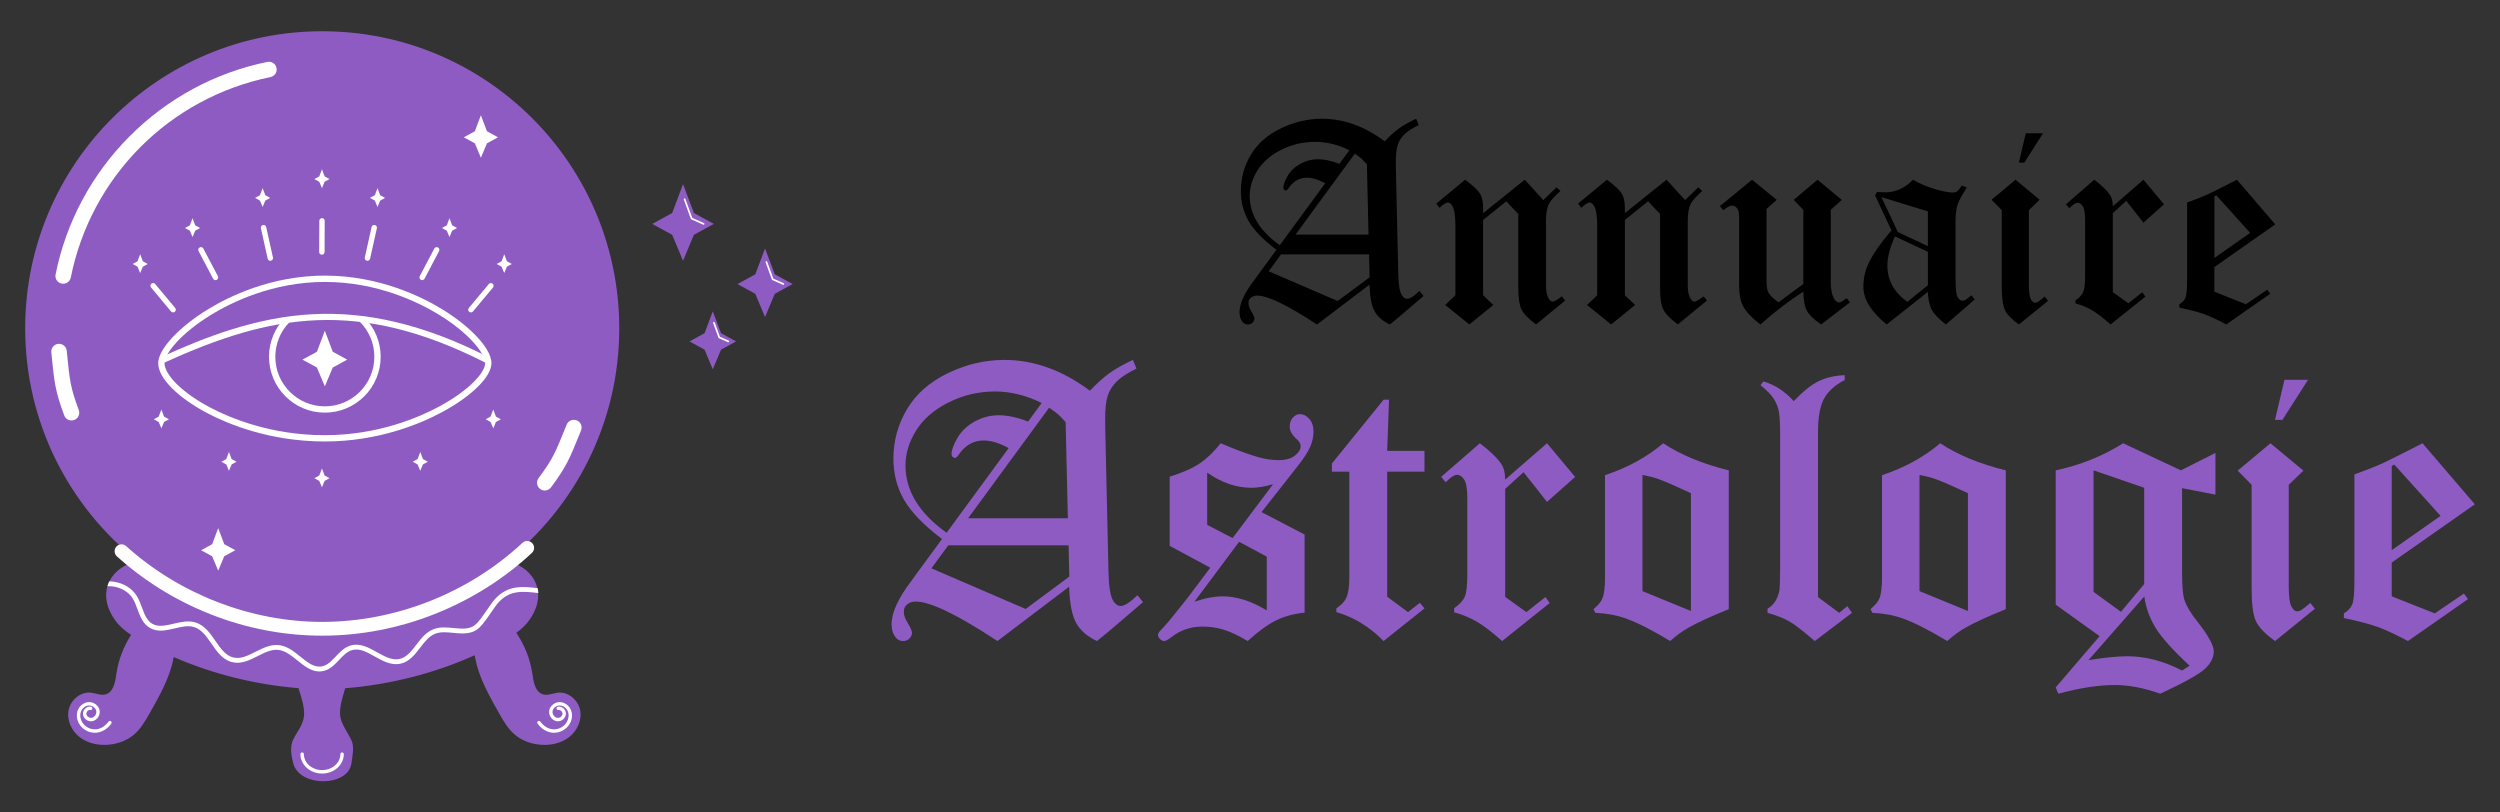 <?xml version="1.0" encoding="utf-8"?>
<!-- Generator: Adobe Illustrator 16.0.0, SVG Export Plug-In . SVG Version: 6.00 Build 0)  -->
<!DOCTYPE svg PUBLIC "-//W3C//DTD SVG 1.1//EN" "http://www.w3.org/Graphics/SVG/1.1/DTD/svg11.dtd">
<svg version="1.1" id="Calque_1" xmlns="http://www.w3.org/2000/svg" xmlns:xlink="http://www.w3.org/1999/xlink" x="0px" y="0px"
	 width="200px" height="65px" viewBox="0 0 200 65" enable-background="new 0 0 200 65" xml:space="preserve">
<rect x="0" y="0" width="200" height="65" fill="#333333" stroke="none"/>
<g>
	<g>
		<g>
			<path fill="#8E5BC3" d="M44.625,55.413c-0.394,0.043-0.786,0.243-1.169,0.141c-0.64-0.173-0.773-0.996-0.868-1.651
				c-0.173-1.195-0.626-2.296-1.282-3.28c0.393-0.285,0.751-0.609,1.031-1.004c1.748-2.465-0.034-4.48-1.838-4.701
				c5.507-4.352,9.041-11.09,9.041-18.654C49.54,13.138,38.9,2.5,25.776,2.5C12.652,2.5,2.014,13.138,2.014,26.263
				c0,7.564,3.534,14.302,9.04,18.654c-1.806,0.215-3.595,2.232-1.844,4.701c0.337,0.476,0.787,0.85,1.275,1.173
				c-0.598,0.94-1.01,1.983-1.173,3.111c-0.094,0.655-0.229,1.479-0.869,1.651c-0.382,0.103-0.775-0.098-1.169-0.141
				c-0.823-0.092-1.621,0.578-1.785,1.391c-0.164,0.811,0.239,1.676,0.897,2.179c0.658,0.503,1.529,0.673,2.353,0.589
				c0.712-0.072,1.414-0.329,1.962-0.789c0.559-0.469,0.929-1.117,1.288-1.752c0.579-1.023,1.161-2.054,1.556-3.161
				c0.151-0.424,0.273-0.861,0.352-1.306c3.158,1.376,6.547,2.207,9.983,2.49c0.277,0.878,0.567,1.763,0.403,2.464
				c-0.142,0.609-0.568,1.106-0.836,1.669c-0.269,0.563-0.143,1.284,0.016,1.889c0.505,1.921,4.411,1.889,4.657-0.031
				c0.08-0.62,0.249-1.295-0.02-1.857c-0.268-0.563-0.666-1.066-0.837-1.669c-0.192-0.678,0.09-1.57,0.35-2.459
				c3.574-0.289,7.098-1.172,10.365-2.642c0.075,0.495,0.209,0.982,0.376,1.452c0.396,1.107,0.978,2.138,1.557,3.161
				c0.358,0.635,0.729,1.283,1.288,1.752c0.547,0.46,1.249,0.717,1.96,0.789c0.824,0.084,1.696-0.086,2.354-0.589
				c0.658-0.503,1.062-1.368,0.897-2.179C46.246,55.991,45.448,55.321,44.625,55.413z"/>
			<g>
				<path fill="#FFFFFF" d="M25.772,50.853c-3.053,0-6.062-0.577-8.942-1.717c-2.77-1.096-5.285-2.652-7.478-4.629
					c-0.226-0.204-0.245-0.553-0.041-0.779c0.204-0.226,0.553-0.243,0.779-0.04c4.274,3.854,9.99,6.063,15.682,6.063
					c5.872,0,11.714-2.305,16.028-6.326c0.223-0.208,0.572-0.195,0.779,0.027c0.208,0.223,0.196,0.572-0.026,0.779
					c-1.087,1.012-2.282,1.935-3.555,2.742c-1.283,0.814-2.649,1.517-4.062,2.086C31.984,50.249,28.9,50.853,25.772,50.853"/>
				<path fill="#FFFFFF" d="M5.056,22.699c-0.041,0-0.082-0.004-0.123-0.013c-0.336-0.067-0.554-0.394-0.486-0.73
					c0.842-4.187,2.888-8.007,5.918-11.048c3.03-3.04,6.842-5.1,11.025-5.956c0.335-0.068,0.663,0.148,0.731,0.483
					c0.069,0.336-0.147,0.664-0.483,0.732c-8.08,1.653-14.35,7.946-15.974,16.032C5.604,22.495,5.345,22.699,5.056,22.699"/>
				<path fill="#FFFFFF" d="M5.72,33.637c-0.252,0-0.489-0.154-0.581-0.403c-0.725-1.943-0.796-2.663-1.01-4.799l-0.024-0.247
					c-0.034-0.341,0.214-0.645,0.555-0.679c0.341-0.034,0.645,0.215,0.679,0.556l0.024,0.246c0.212,2.126,0.27,2.697,0.938,4.489
					c0.12,0.321-0.044,0.678-0.365,0.798C5.865,33.624,5.792,33.637,5.72,33.637"/>
				<path fill="#FFFFFF" d="M43.581,39.241c-0.129,0-0.259-0.039-0.37-0.121c-0.274-0.205-0.332-0.594-0.127-0.869
					c1.142-1.534,1.356-2.066,2.154-4.048l0.093-0.229c0.128-0.318,0.488-0.473,0.808-0.344c0.317,0.127,0.471,0.489,0.343,0.807
					l-0.093,0.23c-0.803,1.99-1.072,2.662-2.31,4.325C43.957,39.155,43.769,39.241,43.581,39.241"/>
				<path fill="#FFFFFF" d="M8.583,58.238c-0.244,0.206-0.531,0.337-0.827,0.375c-0.564,0.07-1.154-0.228-1.434-0.725
					c-0.193-0.341-0.228-0.745-0.093-1.079c0.147-0.368,0.511-0.633,0.885-0.643c0.408-0.01,0.793,0.295,0.858,0.68
					c0.034,0.201-0.028,0.422-0.166,0.592c-0.13,0.161-0.314,0.258-0.504,0.267c-0.33,0.013-0.642-0.255-0.666-0.571
					c-0.013-0.167,0.059-0.34,0.193-0.46c0.126-0.115,0.289-0.167,0.443-0.14c0.075,0.013,0.125,0.083,0.111,0.157
					c-0.013,0.075-0.083,0.124-0.158,0.111c-0.071-0.012-0.149,0.015-0.212,0.072c-0.071,0.064-0.111,0.156-0.105,0.238
					c0.014,0.173,0.196,0.325,0.383,0.318c0.111-0.005,0.221-0.064,0.303-0.165c0.089-0.109,0.129-0.25,0.108-0.375
					c-0.042-0.252-0.309-0.458-0.582-0.451c-0.268,0.007-0.53,0.2-0.639,0.47c-0.104,0.259-0.075,0.574,0.078,0.845
					c0.227,0.402,0.705,0.644,1.162,0.586c0.365-0.045,0.716-0.27,0.962-0.613c0.044-0.062,0.129-0.075,0.19-0.032
					c0.062,0.045,0.076,0.129,0.032,0.191C8.811,58.019,8.702,58.138,8.583,58.238"/>
				<path fill="#FFFFFF" d="M43.327,58.238c0.243,0.206,0.53,0.337,0.826,0.375c0.564,0.07,1.154-0.228,1.435-0.725
					c0.191-0.341,0.227-0.745,0.092-1.079c-0.147-0.368-0.511-0.633-0.885-0.643c-0.408-0.01-0.793,0.295-0.858,0.68
					c-0.034,0.201,0.028,0.422,0.166,0.592c0.13,0.161,0.314,0.258,0.504,0.267c0.331,0.013,0.642-0.255,0.666-0.571
					c0.013-0.167-0.06-0.34-0.193-0.46c-0.127-0.115-0.29-0.167-0.443-0.14c-0.075,0.013-0.124,0.083-0.111,0.157
					c0.013,0.075,0.083,0.124,0.158,0.111c0.07-0.012,0.149,0.015,0.212,0.072c0.072,0.064,0.111,0.156,0.104,0.238
					c-0.013,0.173-0.194,0.325-0.382,0.318c-0.111-0.005-0.222-0.064-0.303-0.165c-0.089-0.109-0.13-0.25-0.108-0.375
					c0.042-0.252,0.31-0.458,0.582-0.451c0.268,0.007,0.53,0.2,0.639,0.47c0.104,0.259,0.075,0.574-0.077,0.845
					c-0.228,0.402-0.705,0.644-1.162,0.586c-0.365-0.045-0.717-0.27-0.963-0.613c-0.043-0.062-0.129-0.075-0.189-0.032
					c-0.063,0.045-0.076,0.129-0.031,0.191C43.098,58.019,43.207,58.138,43.327,58.238"/>
				<polygon fill="#FFFFFF" points="17.939,43.534 18.823,44.018 17.939,44.501 17.456,45.653 16.972,44.501 16.088,44.018 
					16.972,43.534 17.456,42.252 				"/>
				<polygon fill="#FFFFFF" points="38.956,10.5 39.839,10.984 38.956,11.467 38.472,12.62 37.989,11.467 37.105,10.984 
					37.989,10.5 38.472,9.218 				"/>
				<path fill="#FFFFFF" d="M41.333,46.995c-0.671,0.093-1.211,0.376-1.701,0.892c-0.19,0.202-0.412,0.526-0.647,0.868
					c-0.367,0.537-0.782,1.145-1.119,1.339c-0.449,0.259-0.995,0.206-1.573,0.148c-0.546-0.053-1.109-0.108-1.632,0.101
					c-0.587,0.236-0.979,0.746-1.358,1.239c-0.402,0.523-0.783,1.019-1.354,1.138c-0.592,0.124-1.17-0.198-1.782-0.539
					c-0.674-0.376-1.372-0.766-2.128-0.539c-0.492,0.147-0.843,0.52-1.183,0.879c-0.335,0.355-0.652,0.69-1.073,0.783
					c-0.626,0.137-1.17-0.302-1.746-0.767c-0.513-0.414-1.043-0.842-1.694-0.925c-0.68-0.087-1.3,0.227-1.9,0.529
					c-0.604,0.305-1.173,0.594-1.756,0.462c-0.634-0.143-1.032-0.72-1.454-1.33c-0.428-0.618-0.869-1.26-1.6-1.479
					c-0.574-0.173-1.169-0.033-1.745,0.103c-0.629,0.147-1.223,0.288-1.711-0.001c-0.435-0.257-0.622-0.762-0.82-1.297
					c-0.111-0.301-0.226-0.609-0.391-0.888c-0.378-0.64-1.095-1.08-1.915-1.181c-0.099-0.012-0.211-0.02-0.309-0.021
					c-0.061,0.123-0.111,0.253-0.151,0.387c0.132-0.005,0.278,0,0.415,0.017c0.702,0.086,1.311,0.457,1.629,0.994
					c0.147,0.248,0.256,0.542,0.361,0.826c0.213,0.574,0.434,1.168,0.986,1.495c0.621,0.368,1.32,0.202,1.996,0.044
					c0.55-0.13,1.07-0.252,1.545-0.108c0.601,0.181,0.986,0.739,1.394,1.33c0.445,0.645,0.906,1.31,1.687,1.485
					c0.718,0.162,1.377-0.172,2.015-0.493c0.573-0.29,1.115-0.563,1.677-0.491c0.542,0.069,1.029,0.462,1.5,0.842
					c0.536,0.434,1.088,0.879,1.748,0.879c0.105,0,0.212-0.012,0.323-0.036c0.537-0.117,0.91-0.513,1.271-0.895
					c0.319-0.337,0.62-0.656,1.012-0.773c0.6-0.181,1.198,0.153,1.83,0.507c0.647,0.359,1.316,0.733,2.048,0.58
					c0.712-0.149,1.154-0.725,1.582-1.281c0.363-0.474,0.707-0.92,1.195-1.115c0.437-0.175,0.93-0.127,1.452-0.075
					c0.613,0.06,1.247,0.122,1.803-0.198c0.413-0.239,0.836-0.857,1.245-1.455c0.227-0.33,0.439-0.642,0.609-0.82
					c0.907-0.957,1.913-0.861,3.151-0.711c-0.01-0.136-0.022-0.264-0.053-0.391C42.433,46.982,41.857,46.923,41.333,46.995"/>
				<path fill="#FFFFFF" d="M25.768,61.884c-0.956,0-1.734-0.696-1.734-1.552c0-0.076,0.062-0.138,0.138-0.138
					s0.138,0.062,0.138,0.138c0,0.703,0.655,1.276,1.459,1.276c0.805,0,1.459-0.573,1.459-1.276c0-0.076,0.062-0.138,0.138-0.138
					s0.138,0.062,0.138,0.138C27.502,61.188,26.725,61.884,25.768,61.884"/>
				<polygon fill="#FFFFFF" points="26.62,28.139 27.776,28.771 26.62,29.403 25.987,30.912 25.354,29.403 24.197,28.771 
					25.354,28.139 25.987,26.461 				"/>
				<polygon fill="#FFFFFF" points="13.124,33.327 13.516,33.542 13.124,33.757 12.91,34.268 12.695,33.757 12.303,33.542 
					12.695,33.327 12.91,32.76 				"/>
				<polygon fill="#FFFFFF" points="15.617,18.027 16.008,18.241 15.617,18.456 15.403,18.966 15.188,18.456 14.797,18.241 
					15.188,18.027 15.403,17.459 				"/>
				<polygon fill="#FFFFFF" points="11.429,20.905 11.82,21.118 11.429,21.333 11.214,21.844 11,21.333 10.609,21.118 11,20.905 
					11.214,20.336 				"/>
				<polygon fill="#FFFFFF" points="18.529,36.727 18.921,36.941 18.529,37.155 18.315,37.665 18.101,37.155 17.709,36.941 
					18.101,36.727 18.315,36.158 				"/>
				<polygon fill="#FFFFFF" points="21.225,15.619 21.617,15.833 21.225,16.047 21.011,16.558 20.796,16.047 20.405,15.833 
					20.796,15.619 21.011,15.051 				"/>
				<polygon fill="#FFFFFF" points="30.415,15.619 30.806,15.833 30.415,16.047 30.201,16.558 29.986,16.047 29.594,15.833 
					29.986,15.619 30.201,15.051 				"/>
				<polygon fill="#FFFFFF" points="40.553,20.905 40.945,21.119 40.553,21.333 40.338,21.844 40.125,21.333 39.732,21.119 
					40.125,20.905 40.338,20.337 				"/>
				<polygon fill="#FFFFFF" points="39.675,33.327 40.067,33.542 39.675,33.757 39.461,34.268 39.247,33.757 38.856,33.542 
					39.247,33.327 39.461,32.76 				"/>
				<polygon fill="#FFFFFF" points="33.835,36.727 34.227,36.941 33.835,37.155 33.621,37.665 33.406,37.155 33.015,36.941 
					33.406,36.727 33.621,36.158 				"/>
				<polygon fill="#FFFFFF" points="25.969,38.043 26.361,38.257 25.969,38.472 25.756,38.982 25.541,38.472 25.148,38.257 
					25.541,38.043 25.756,37.475 				"/>
				<polygon fill="#FFFFFF" points="25.969,14.112 26.361,14.326 25.969,14.54 25.756,15.051 25.541,14.54 25.148,14.326 
					25.541,14.112 25.756,13.544 				"/>
				<polygon fill="#FFFFFF" points="36.172,18.027 36.563,18.241 36.172,18.456 35.958,18.966 35.744,18.456 35.352,18.241 
					35.744,18.027 35.958,17.459 				"/>
				<path fill="#FFFFFF" d="M25.987,35.318c-4.417,0-7.763-1.408-9.364-2.247c-1.17-0.613-2.161-1.311-2.864-2.014
					c-0.722-0.722-1.103-1.413-1.103-2.003c0-1.097,1.625-2.861,3.951-4.291c1.648-1.014,5.06-2.714,9.379-2.714
					c4.335,0,7.737,1.682,9.378,2.686c1.152,0.703,2.14,1.49,2.858,2.275c0.499,0.545,1.093,1.344,1.093,2.044
					c0,0.534-0.381,1.192-1.102,1.9c-0.713,0.702-1.702,1.401-2.861,2.023C33.726,33.853,30.345,35.318,25.987,35.318
					 M25.987,22.555c-4.195,0-7.511,1.653-9.115,2.639c-2.41,1.482-3.71,3.096-3.71,3.861c0,0.445,0.339,1.03,0.954,1.645
					c0.668,0.669,1.615,1.335,2.741,1.924c1.56,0.819,4.821,2.191,9.129,2.191c4.248,0,7.542-1.429,9.127-2.281
					c2.428-1.305,3.698-2.737,3.698-3.479c0-0.787-1.301-2.417-3.71-3.889C33.505,24.191,30.197,22.555,25.987,22.555"/>
				<path fill="#FFFFFF" d="M25.987,33.012c-2.462,0-4.466-2.003-4.466-4.466c0-1.175,0.452-2.283,1.272-3.122
					c0.097-0.1,0.257-0.101,0.357-0.004c0.1,0.098,0.102,0.258,0.004,0.358c-0.728,0.744-1.128,1.727-1.128,2.768
					c0,2.185,1.776,3.961,3.961,3.961c2.184,0,3.961-1.776,3.961-3.961c0-1.065-0.416-2.063-1.172-2.813
					c-0.098-0.099-0.098-0.257,0-0.356c0.099-0.099,0.258-0.1,0.356-0.001c0.852,0.845,1.322,1.971,1.322,3.171
					C30.453,31.009,28.449,33.012,25.987,33.012"/>
				<path fill="#FFFFFF" d="M13.037,29.035c-0.096,0-0.188-0.055-0.23-0.147c-0.057-0.127-0.001-0.277,0.125-0.335
					c3.416-1.557,7.522-3.18,12.071-3.416c2.191-0.114,4.347,0.086,6.592,0.612c2.397,0.562,4.837,1.48,7.457,2.809
					c0.124,0.063,0.175,0.215,0.111,0.339c-0.064,0.125-0.216,0.174-0.34,0.111c-10.164-5.151-17.113-3.899-25.682,0.004
					C13.106,29.027,13.071,29.035,13.037,29.035"/>
				<path fill="#FFFFFF" d="M13.849,24.993c-0.062,0-0.123-0.026-0.166-0.077L12.084,23c-0.076-0.092-0.064-0.228,0.027-0.305
					c0.092-0.077,0.228-0.064,0.305,0.027l1.6,1.915c0.077,0.091,0.064,0.228-0.028,0.305
					C13.948,24.976,13.898,24.993,13.849,24.993"/>
				<path fill="#FFFFFF" d="M17.239,22.41c-0.078,0-0.152-0.042-0.192-0.116l-1.162-2.208c-0.056-0.105-0.016-0.236,0.091-0.292
					c0.106-0.055,0.237-0.015,0.292,0.091l1.162,2.207c0.056,0.106,0.015,0.237-0.09,0.293C17.308,22.402,17.273,22.41,17.239,22.41
					"/>
				<path fill="#FFFFFF" d="M21.625,20.864c-0.1,0-0.188-0.069-0.211-0.169l-0.541-2.435c-0.026-0.117,0.047-0.232,0.164-0.259
					c0.116-0.025,0.232,0.048,0.258,0.165l0.541,2.435c0.026,0.117-0.047,0.232-0.164,0.259
					C21.657,20.862,21.641,20.864,21.625,20.864"/>
				<path fill="#FFFFFF" d="M25.75,20.378L25.75,20.378c-0.12,0-0.217-0.098-0.216-0.216l0.012-2.495
					c0-0.12,0.097-0.215,0.216-0.215h0c0.12,0,0.217,0.097,0.215,0.217l-0.011,2.494C25.965,20.282,25.869,20.378,25.75,20.378"/>
				<path fill="#FFFFFF" d="M37.672,24.993c-0.048,0-0.098-0.017-0.139-0.05c-0.091-0.077-0.104-0.213-0.027-0.305l1.599-1.915
					c0.077-0.092,0.213-0.104,0.306-0.027c0.092,0.077,0.104,0.213,0.027,0.305l-1.599,1.915
					C37.795,24.966,37.734,24.993,37.672,24.993"/>
				<path fill="#FFFFFF" d="M33.772,22.41c-0.034,0-0.068-0.008-0.101-0.025c-0.105-0.056-0.146-0.187-0.09-0.292l1.162-2.207
					c0.056-0.106,0.186-0.146,0.292-0.092c0.106,0.057,0.146,0.188,0.091,0.293l-1.162,2.207
					C33.925,22.368,33.85,22.41,33.772,22.41"/>
				<path fill="#FFFFFF" d="M29.396,20.864c-0.015,0-0.031-0.002-0.047-0.005c-0.117-0.026-0.19-0.142-0.164-0.259l0.542-2.435
					c0.026-0.117,0.141-0.19,0.259-0.165c0.116,0.026,0.189,0.142,0.164,0.259l-0.542,2.435
					C29.584,20.795,29.495,20.864,29.396,20.864"/>
			</g>
		</g>
		<g>
			<polygon fill="#8E5BC3" points="61.983,21.946 63.408,22.725 61.983,23.505 61.203,25.363 60.423,23.505 58.998,22.725 
				60.423,21.946 61.203,19.878 			"/>
			<polygon fill="#8E5BC3" points="57.682,26.656 58.885,27.314 57.682,27.973 57.023,29.543 56.365,27.973 55.162,27.314 
				56.365,26.656 57.023,24.91 			"/>
			<polygon fill="#8E5BC3" points="55.514,17.042 57.107,17.913 55.514,18.783 54.643,20.859 53.774,18.783 52.181,17.913 
				53.774,17.042 54.643,14.732 			"/>
			<path fill="#FFFFFF" d="M62.675,22.793c-0.009,0-0.019-0.002-0.028-0.006l-0.886-0.391l-0.516-1.418
				c-0.013-0.036,0.006-0.075,0.041-0.088c0.036-0.013,0.075,0.005,0.088,0.041l0.496,1.362l0.832,0.367
				c0.035,0.016,0.052,0.056,0.035,0.091C62.727,22.778,62.702,22.793,62.675,22.793"/>
			<path fill="#FFFFFF" d="M58.267,27.382c-0.01,0-0.02-0.001-0.028-0.006l-0.753-0.332l-0.437-1.202
				c-0.013-0.036,0.006-0.075,0.041-0.088c0.036-0.013,0.076,0.006,0.089,0.042l0.417,1.146l0.698,0.308
				c0.034,0.015,0.051,0.056,0.035,0.091C58.318,27.367,58.293,27.382,58.267,27.382"/>
			<path fill="#FFFFFF" d="M56.289,17.98c-0.01,0-0.019-0.002-0.028-0.006l-0.986-0.436l-0.574-1.58
				c-0.013-0.036,0.005-0.076,0.041-0.088c0.035-0.013,0.075,0.005,0.088,0.041l0.554,1.525l0.934,0.412
				c0.035,0.015,0.051,0.056,0.035,0.091C56.34,17.965,56.314,17.98,56.289,17.98"/>
		</g>
	</g>
	<g>
		<g>
			<path d="M113.29,9.499l0.211,0.506c-0.521,0.252-0.907,0.503-1.157,0.752c-0.25,0.25-0.425,0.527-0.526,0.835
				c-0.102,0.307-0.152,0.766-0.152,1.374c0,0.196,0.003,0.456,0.01,0.782l0.185,8.114c0.014,0.891,0.108,1.474,0.281,1.75
				c0.123,0.195,0.271,0.293,0.444,0.293c0.209,0,0.535-0.209,0.975-0.629l0.321,0.407l-2.021,1.723l-0.673,0.553
				c-0.573-0.268-0.98-0.623-1.223-1.065c-0.243-0.441-0.378-1.147-0.407-2.118l-4.199,3.184c-2.342-1.542-3.937-2.314-4.785-2.314
				c-0.21,0-0.388,0.064-0.533,0.195c-0.109,0.094-0.163,0.228-0.163,0.402c0,0.188,0.068,0.395,0.206,0.619
				c0.181,0.303,0.272,0.503,0.272,0.598c0,0.137-0.051,0.255-0.153,0.353c-0.101,0.098-0.225,0.147-0.369,0.147
				c-0.181,0-0.326-0.074-0.435-0.217c-0.16-0.197-0.239-0.45-0.239-0.762c0-0.347,0.1-0.736,0.299-1.167
				c0.199-0.431,0.494-0.9,0.886-1.408c0.079-0.108,0.151-0.21,0.217-0.304l1.553-2.12c-1.049-0.789-1.787-1.546-2.21-2.27
				c-0.424-0.724-0.635-1.536-0.635-2.434c0-1.043,0.266-2.01,0.798-2.9c0.532-0.891,1.333-1.593,2.4-2.107
				c1.068-0.515,2.167-0.772,3.297-0.772c1.731,0,3.401,0.602,5.008,1.804c0.391-0.414,0.766-0.752,1.127-1.016
				C112.263,10.023,112.726,9.76,113.29,9.499z M107.95,12.02c-0.912-0.449-1.822-0.673-2.727-0.673
				c-0.963,0-1.868,0.211-2.716,0.635c-0.847,0.424-1.481,0.97-1.901,1.639c-0.42,0.669-0.63,1.355-0.63,2.057
				c0,1.484,0.803,2.796,2.407,3.94l3.633-4.958c-0.542-0.296-1.03-0.444-1.464-0.444c-0.601,0-1.092,0.282-1.475,0.847
				c-0.072,0.116-0.145,0.174-0.217,0.174c-0.044,0-0.087-0.021-0.128-0.065c-0.041-0.043-0.062-0.098-0.062-0.163
				c0-0.225,0.114-0.536,0.342-0.935c0.228-0.398,0.564-0.72,1.01-0.967c0.445-0.246,0.914-0.369,1.406-0.369
				c0.507,0,1.083,0.123,1.727,0.368L107.95,12.02z M102.481,20.353l-0.988,1.348l5.52,2.379l2.556-1.896l-0.043-1.831H102.481z
				 M109.352,13.141c-0.21-0.232-0.351-0.38-0.423-0.446c-0.05-0.05-0.231-0.184-0.542-0.401l-4.743,6.473h5.838L109.352,13.141z"/>
			<path d="M121.98,14.377l1.482,1.629l1.06-1.021l0.31,0.293c-0.512,0.466-0.822,0.818-0.934,1.058
				c-0.146,0.32-0.218,0.76-0.218,1.319v5.179c0,0.479,0.076,0.836,0.229,1.068c0.094,0.153,0.2,0.229,0.316,0.229
				c0.102,0,0.341-0.141,0.721-0.424l0.266,0.337l-2.331,1.913c-0.604-0.454-0.99-0.854-1.161-1.203
				c-0.17-0.349-0.256-0.912-0.256-1.689v-5.944l-0.96-1.015l-1.854,1.488v6.028l0.814,0.776l-1.917,1.559l-1.928-1.559l0.814-0.776
				v-5.544c0-0.788-0.08-1.319-0.239-1.594c-0.11-0.188-0.233-0.282-0.372-0.282c-0.146,0-0.363,0.141-0.655,0.424l-0.266-0.337
				l2.309-1.912c0.639,0.476,1.04,0.853,1.2,1.129c0.16,0.276,0.24,0.661,0.24,1.152v0.392L121.98,14.377z"/>
			<path d="M133.322,14.377l1.481,1.629l1.06-1.021l0.31,0.293c-0.513,0.466-0.823,0.818-0.932,1.058
				c-0.146,0.32-0.22,0.76-0.22,1.319v5.179c0,0.479,0.076,0.836,0.229,1.068c0.096,0.153,0.201,0.229,0.317,0.229
				c0.104,0,0.342-0.141,0.72-0.424l0.266,0.337l-2.329,1.913c-0.604-0.454-0.992-0.854-1.161-1.203
				c-0.171-0.349-0.257-0.912-0.257-1.689v-5.944l-0.96-1.015l-1.854,1.488v6.028l0.814,0.776l-1.917,1.559l-1.929-1.559
				l0.815-0.776v-5.544c0-0.788-0.081-1.319-0.241-1.594c-0.108-0.188-0.231-0.282-0.371-0.282c-0.146,0-0.363,0.141-0.653,0.424
				l-0.266-0.337l2.308-1.912c0.64,0.476,1.039,0.853,1.2,1.129c0.159,0.276,0.239,0.661,0.239,1.152v0.392L133.322,14.377z"/>
			<path d="M145.402,14.377l1.939,1.614l-0.88,0.798v5.704c0,0.659,0.093,1.131,0.276,1.412c0.12,0.196,0.25,0.293,0.39,0.293
				c0.104,0,0.305-0.116,0.6-0.347l0.266,0.337l-2.308,1.771c-0.578-0.406-0.954-0.77-1.132-1.092
				c-0.177-0.322-0.272-0.835-0.287-1.538c-1.124,0.723-2.271,1.599-3.438,2.629c-0.699-0.551-1.157-1.034-1.374-1.45
				c-0.218-0.417-0.324-0.966-0.324-1.646v-5.367c0-0.376-0.034-0.623-0.102-0.739c-0.118-0.203-0.279-0.304-0.481-0.304
				c-0.152,0-0.381,0.123-0.685,0.369l-0.266-0.336l2.569-2.108l1.973,1.614l-0.816,0.722v5.776c0,0.428,0.057,0.742,0.164,0.941
				c0.108,0.2,0.371,0.451,0.793,0.756l1.987-1.467v-5.931l-0.77-0.798L145.402,14.377z"/>
			<path d="M156.956,14.845l0.39,0.152c-0.39,0.608-0.638,1.074-0.743,1.396c-0.106,0.323-0.158,0.759-0.158,1.31v4.627
				c0,0.768,0.055,1.248,0.164,1.439c0.108,0.193,0.238,0.288,0.391,0.288c0.078,0,0.16-0.021,0.246-0.063
				c0.054-0.034,0.208-0.158,0.465-0.371l0.267,0.336l-2.309,1.999c-0.559-0.435-0.934-0.824-1.124-1.168
				c-0.188-0.345-0.294-0.824-0.314-1.44l-3.299,2.608c-1.241-1.017-1.862-2.017-1.862-3.003c0-0.66,0.134-1.28,0.404-1.86
				c0.355-0.761,0.97-1.65,1.842-2.665l-1.307-2.793l0.151-0.281c0.282,0.021,0.491,0.033,0.628,0.033
				c0.853,0,1.605-0.336,2.255-1.01c0.527,0.309,1.104,0.556,1.729,0.742c0.625,0.186,1.104,0.279,1.436,0.279
				c0.151,0,0.268-0.027,0.348-0.08C156.633,15.266,156.768,15.107,156.956,14.845z M154.229,16.91l-3.717-1.141l1.322,2.799
				l2.395,1.124V16.91z M154.229,20.146l-2.63-1.234c-0.405,0.885-0.608,1.661-0.608,2.328c0,1.176,0.532,2.144,1.598,2.905
				l1.641-1.324V20.146z"/>
			<path d="M161.242,14.377l1.928,1.603l-0.858,0.831v5.91c0,0.624,0.052,1.029,0.157,1.217c0.104,0.188,0.212,0.282,0.324,0.282
				c0.078,0,0.15-0.017,0.215-0.054c0.091-0.051,0.282-0.195,0.569-0.435l0.267,0.337l-2.331,1.891
				c-0.581-0.414-0.955-0.802-1.123-1.168s-0.25-1.005-0.25-1.917v-6.063l-0.815-0.831L161.242,14.377z M162.062,10.662h1.38
				l-1.498,2.347h-0.435L162.062,10.662z"/>
			<path d="M171.475,14.377l1.646,1.972l-1.646,1.461l-1.373-1.74l-1.078,0.979v6.322l1.239,0.89l1.12-0.879l0.248,0.348
				l-2.785,2.228c-0.594-0.529-1.091-0.91-1.491-1.142c-0.401-0.232-0.84-0.413-1.317-0.542v-0.239
				c0.318-0.225,0.527-0.452,0.625-0.679c0.098-0.229,0.146-0.665,0.146-1.31v-4.432c0-0.558-0.063-0.929-0.187-1.114
				c-0.124-0.185-0.261-0.276-0.409-0.276c-0.163,0-0.387,0.145-0.67,0.434l-0.267-0.315l2.266-1.966
				c0.618,0.471,1.04,0.88,1.265,1.228c0.146,0.217,0.217,0.519,0.217,0.902L171.475,14.377z"/>
			<path d="M178.955,14.377l3.063,3.574l-4.867,3.412v1.977l2.521,1l1.705-1.163l0.239,0.325l-3.515,2.456
				c-0.719-0.384-1.311-0.66-1.773-0.827c-0.464-0.166-1.124-0.339-1.98-0.521V24.34c0.245-0.146,0.411-0.325,0.495-0.538
				c0.082-0.213,0.124-0.674,0.124-1.385v-6.214c0.682-0.247,1.246-0.471,1.695-0.673C176.988,15.376,177.754,14.993,178.955,14.377
				z M177.304,15.627l-0.152,0.076v4.933l2.861-2.006L177.304,15.627z"/>
		</g>
		<g>
			<path fill="#8E5BC3" d="M90.631,28.796l0.289,0.69c-0.711,0.346-1.239,0.687-1.581,1.028c-0.34,0.339-0.582,0.719-0.719,1.14
				c-0.139,0.421-0.208,1.046-0.208,1.877c0,0.268,0.004,0.624,0.014,1.068l0.252,11.089c0.02,1.217,0.148,2.014,0.385,2.389
				c0.168,0.269,0.37,0.401,0.607,0.401c0.285,0,0.729-0.288,1.332-0.86l0.438,0.556l-2.761,2.355l-0.92,0.754
				c-0.782-0.365-1.339-0.851-1.67-1.453c-0.332-0.604-0.518-1.569-0.557-2.895l-5.737,4.348c-3.199-2.107-5.379-3.16-6.538-3.16
				c-0.288,0-0.53,0.088-0.728,0.267c-0.149,0.129-0.223,0.312-0.223,0.549c0,0.258,0.094,0.54,0.281,0.846
				c0.248,0.416,0.372,0.688,0.372,0.817c0,0.188-0.069,0.349-0.209,0.482c-0.138,0.133-0.307,0.199-0.504,0.199
				c-0.248,0-0.446-0.098-0.594-0.296c-0.218-0.268-0.326-0.614-0.326-1.039c0-0.476,0.136-1.008,0.408-1.596
				c0.272-0.589,0.676-1.229,1.21-1.923c0.109-0.148,0.208-0.286,0.296-0.415l2.122-2.896c-1.435-1.079-2.441-2.113-3.02-3.103
				c-0.579-0.989-0.868-2.098-0.868-3.324c0-1.425,0.363-2.746,1.09-3.963c0.728-1.218,1.82-2.177,3.28-2.88
				s2.962-1.054,4.505-1.054c2.365,0,4.646,0.821,6.843,2.464c0.533-0.563,1.046-1.025,1.541-1.389
				C89.228,29.51,89.86,29.152,90.631,28.796z M83.335,32.239c-1.247-0.612-2.489-0.92-3.727-0.92c-1.316,0-2.553,0.288-3.71,0.868
				c-1.158,0.578-2.024,1.324-2.598,2.238c-0.574,0.915-0.861,1.852-0.861,2.812c0,2.027,1.096,3.822,3.29,5.383l4.963-6.774
				c-0.741-0.404-1.408-0.607-2-0.607c-0.82,0-1.491,0.387-2.015,1.158c-0.099,0.158-0.197,0.237-0.297,0.237
				c-0.062,0-0.119-0.031-0.175-0.09c-0.057-0.059-0.084-0.133-0.084-0.223c0-0.307,0.155-0.731,0.467-1.276
				c0.312-0.543,0.772-0.984,1.38-1.321c0.608-0.336,1.25-0.504,1.921-0.504c0.693,0,1.48,0.167,2.36,0.502L83.335,32.239z
				 M75.862,43.625l-1.35,1.842l7.542,3.251l3.492-2.592l-0.059-2.501H75.862z M85.25,33.77c-0.287-0.316-0.479-0.519-0.579-0.607
				c-0.068-0.07-0.315-0.253-0.74-0.549l-6.481,8.845h7.978L85.25,33.77z"/>
			<path fill="#8E5BC3" d="M100.922,40.966l3.446,1.798v6.249c-0.832,0.08-1.586,0.281-2.26,0.608
				c-0.674,0.327-1.438,0.881-2.29,1.662c-0.733-0.435-1.37-0.736-1.91-0.904c-0.54-0.17-1.112-0.252-1.716-0.252
				c-0.932,0-1.758,0.281-2.481,0.845c-0.268,0.208-0.461,0.312-0.581,0.312c-0.109,0-0.218-0.054-0.327-0.162
				c-0.109-0.109-0.164-0.219-0.164-0.328c0-0.117,0.104-0.276,0.312-0.475c0.119-0.119,0.321-0.347,0.608-0.683l1.351-1.679
				l1.912-2.54l-3.247-1.747v-5.537c1.021-0.317,1.822-0.67,2.402-1.062c0.58-0.392,1.138-0.928,1.673-1.61
				c1.267,0.534,2.285,0.91,3.058,1.127c0.554,0.148,1.083,0.223,1.587,0.223c0.556,0,0.99-0.121,1.296-0.362
				c0.309-0.243,0.462-0.497,0.462-0.765c0-0.179-0.098-0.357-0.296-0.534c-0.386-0.347-0.58-0.683-0.58-1.009
				c0-0.308,0.085-0.553,0.253-0.735c0.168-0.184,0.355-0.274,0.564-0.274c0.277,0,0.527,0.126,0.75,0.377
				c0.223,0.253,0.334,0.587,0.334,1.003c0,0.425-0.089,0.842-0.269,1.247c-0.178,0.405-0.522,0.93-1.028,1.573L100.922,40.966z
				 M99.129,43.344l-3.578,4.793c0.436-0.148,0.842-0.257,1.217-0.326c0.376-0.069,0.718-0.104,1.024-0.104
				c1.138,0,2.321,0.375,3.548,1.127V44.53L99.129,43.344z M96.576,41.991l2.032,1.054l3.236-4.306
				c-0.663,0.188-1.238,0.283-1.722,0.283c-1.217,0-2.4-0.405-3.547-1.217V41.991z"/>
			<path fill="#8E5BC3" d="M106.55,37.08l4.142-5.108h0.431l-0.148,4.098h2.983v1.663h-2.983v10.003l1.662,1.233l0.95-0.743
				l0.371,0.445l-3.272,2.612c-1.112-1.138-2.371-1.909-3.777-2.314v-0.298c0.395-0.267,0.658-0.545,0.787-0.832
				c0.167-0.365,0.251-0.896,0.251-1.59v-8.517h-1.396V37.08z"/>
			<path fill="#8E5BC3" d="M123.76,35.461l2.25,2.694l-2.25,1.996l-1.874-2.377l-1.472,1.338v8.639l1.691,1.218l1.53-1.203
				l0.34,0.476l-3.806,3.042c-0.81-0.722-1.489-1.241-2.038-1.558c-0.548-0.316-1.148-0.564-1.799-0.743v-0.325
				c0.435-0.308,0.72-0.617,0.853-0.929c0.134-0.312,0.2-0.907,0.2-1.789v-6.056c0-0.761-0.084-1.269-0.254-1.521
				c-0.17-0.253-0.357-0.379-0.56-0.379c-0.222,0-0.528,0.198-0.915,0.594l-0.364-0.43l3.095-2.687
				c0.844,0.643,1.419,1.202,1.728,1.677c0.199,0.297,0.298,0.708,0.298,1.231L123.76,35.461z"/>
			<path fill="#8E5BC3" d="M138.301,37.628v11.104c-1.487,0.604-2.563,1.099-3.227,1.484c-0.506,0.286-0.992,0.643-1.457,1.067
				c-1.438-0.869-2.627-1.473-3.567-1.811c-0.714-0.258-1.52-0.405-2.422-0.445l-0.149-0.296c0.377-0.317,0.614-0.604,0.713-0.861
				c0.139-0.336,0.209-0.906,0.209-1.707v-8.149c1.813-0.604,3.364-1.455,4.653-2.553C134.461,36.392,136.209,37.113,138.301,37.628
				z M131.397,47.29l3.875,1.59v-9.426c-1.218-0.57-2.079-0.945-2.583-1.125c-0.356-0.13-0.786-0.24-1.292-0.331V47.29z"/>
			<path fill="#8E5BC3" d="M147.579,30.014v0.386c-0.783,0.405-1.334,0.902-1.656,1.491c-0.32,0.589-0.482,1.481-0.482,2.679v13.196
				l1.692,1.262l0.653-0.534l0.371,0.534l-2.977,2.256c-0.899-0.781-1.571-1.301-2.014-1.558c-0.444-0.258-1.033-0.49-1.764-0.698
				v-0.326c0.277-0.168,0.491-0.382,0.646-0.639c0.152-0.257,0.259-0.559,0.318-0.905c0.02-0.119,0.035-0.712,0.045-1.78V34.778
				c0-0.9-0.035-1.527-0.104-1.878c-0.069-0.352-0.207-0.688-0.416-1.01c-0.207-0.321-0.559-0.681-1.053-1.077l0.237-0.296
				c0.902,0.258,1.711,0.782,2.426,1.573c0.742-0.782,1.41-1.315,2.009-1.603C146.108,30.201,146.798,30.042,147.579,30.014z"/>
			<path fill="#8E5BC3" d="M160.462,37.628v11.104c-1.486,0.604-2.562,1.099-3.226,1.484c-0.506,0.286-0.992,0.643-1.458,1.067
				c-1.438-0.869-2.626-1.473-3.566-1.811c-0.714-0.258-1.521-0.405-2.422-0.445l-0.149-0.296c0.376-0.317,0.613-0.604,0.713-0.861
				c0.139-0.336,0.208-0.906,0.208-1.707v-8.149c1.813-0.604,3.363-1.455,4.653-2.553C156.622,36.392,158.37,37.113,160.462,37.628z
				 M153.56,47.29l3.874,1.59v-9.426c-1.218-0.57-2.078-0.945-2.582-1.125c-0.357-0.13-0.787-0.24-1.292-0.331V47.29z"/>
			<path fill="#8E5BC3" d="M169.852,35.461l4.62,2.167l2.764-1.396v3.34l-2.671-0.52v6.738c0,1.089,0.063,1.827,0.192,2.212
				c0.168,0.506,0.521,1.09,1.055,1.752c0.861,1.1,1.29,1.885,1.29,2.36c0,0.475-0.226,0.931-0.677,1.365
				c-0.45,0.437-1.652,1.108-3.604,2.019c-0.664-0.237-1.298-0.413-1.902-0.526c-0.604-0.114-1.179-0.171-1.724-0.171
				c-1.307,0-2.818,0.232-4.531,0.697l-0.208-0.505l3.513-4.1l-3.513-2.52V37.628C166.417,37.212,168.216,36.49,169.852,35.461z
				 M167.077,52.812c1.288-0.206,2.326-0.312,3.119-0.312c0.711,0,1.432,0.095,2.159,0.283c0.727,0.188,1.461,0.475,2.204,0.861
				l0.609-0.387c-1.336-1.245-2.243-2.253-2.718-3.023c-0.476-0.771-0.777-1.611-0.906-2.52L167.077,52.812z M171.535,39.022
				l-4.052-1.395v9.727l2.192,1.59l1.859-2.218V39.022z"/>
			<path fill="#8E5BC3" d="M181.636,35.461l2.636,2.189l-1.173,1.135v8.076c0,0.851,0.071,1.404,0.215,1.661
				c0.143,0.259,0.29,0.386,0.442,0.386c0.106,0,0.205-0.024,0.294-0.074c0.126-0.068,0.386-0.267,0.777-0.593l0.364,0.46
				l-3.184,2.582c-0.795-0.563-1.307-1.096-1.535-1.595c-0.229-0.499-0.343-1.374-0.343-2.621v-8.282l-1.113-1.135L181.636,35.461z
				 M182.757,30.385h1.885l-2.048,3.205H182L182.757,30.385z"/>
			<path fill="#8E5BC3" d="M193.801,35.461l4.186,4.883l-6.649,4.661v2.702l3.444,1.364l2.331-1.587l0.326,0.445l-4.802,3.354
				c-0.982-0.523-1.79-0.9-2.424-1.128c-0.635-0.228-1.536-0.465-2.705-0.712v-0.372c0.337-0.196,0.562-0.442,0.676-0.734
				s0.17-0.923,0.17-1.892v-8.491c0.931-0.336,1.703-0.643,2.316-0.92C191.115,36.825,192.158,36.303,193.801,35.461z
				 M191.545,37.168l-0.208,0.104v6.739l3.91-2.74L191.545,37.168z"/>
		</g>
	</g>
</g>
</svg>
